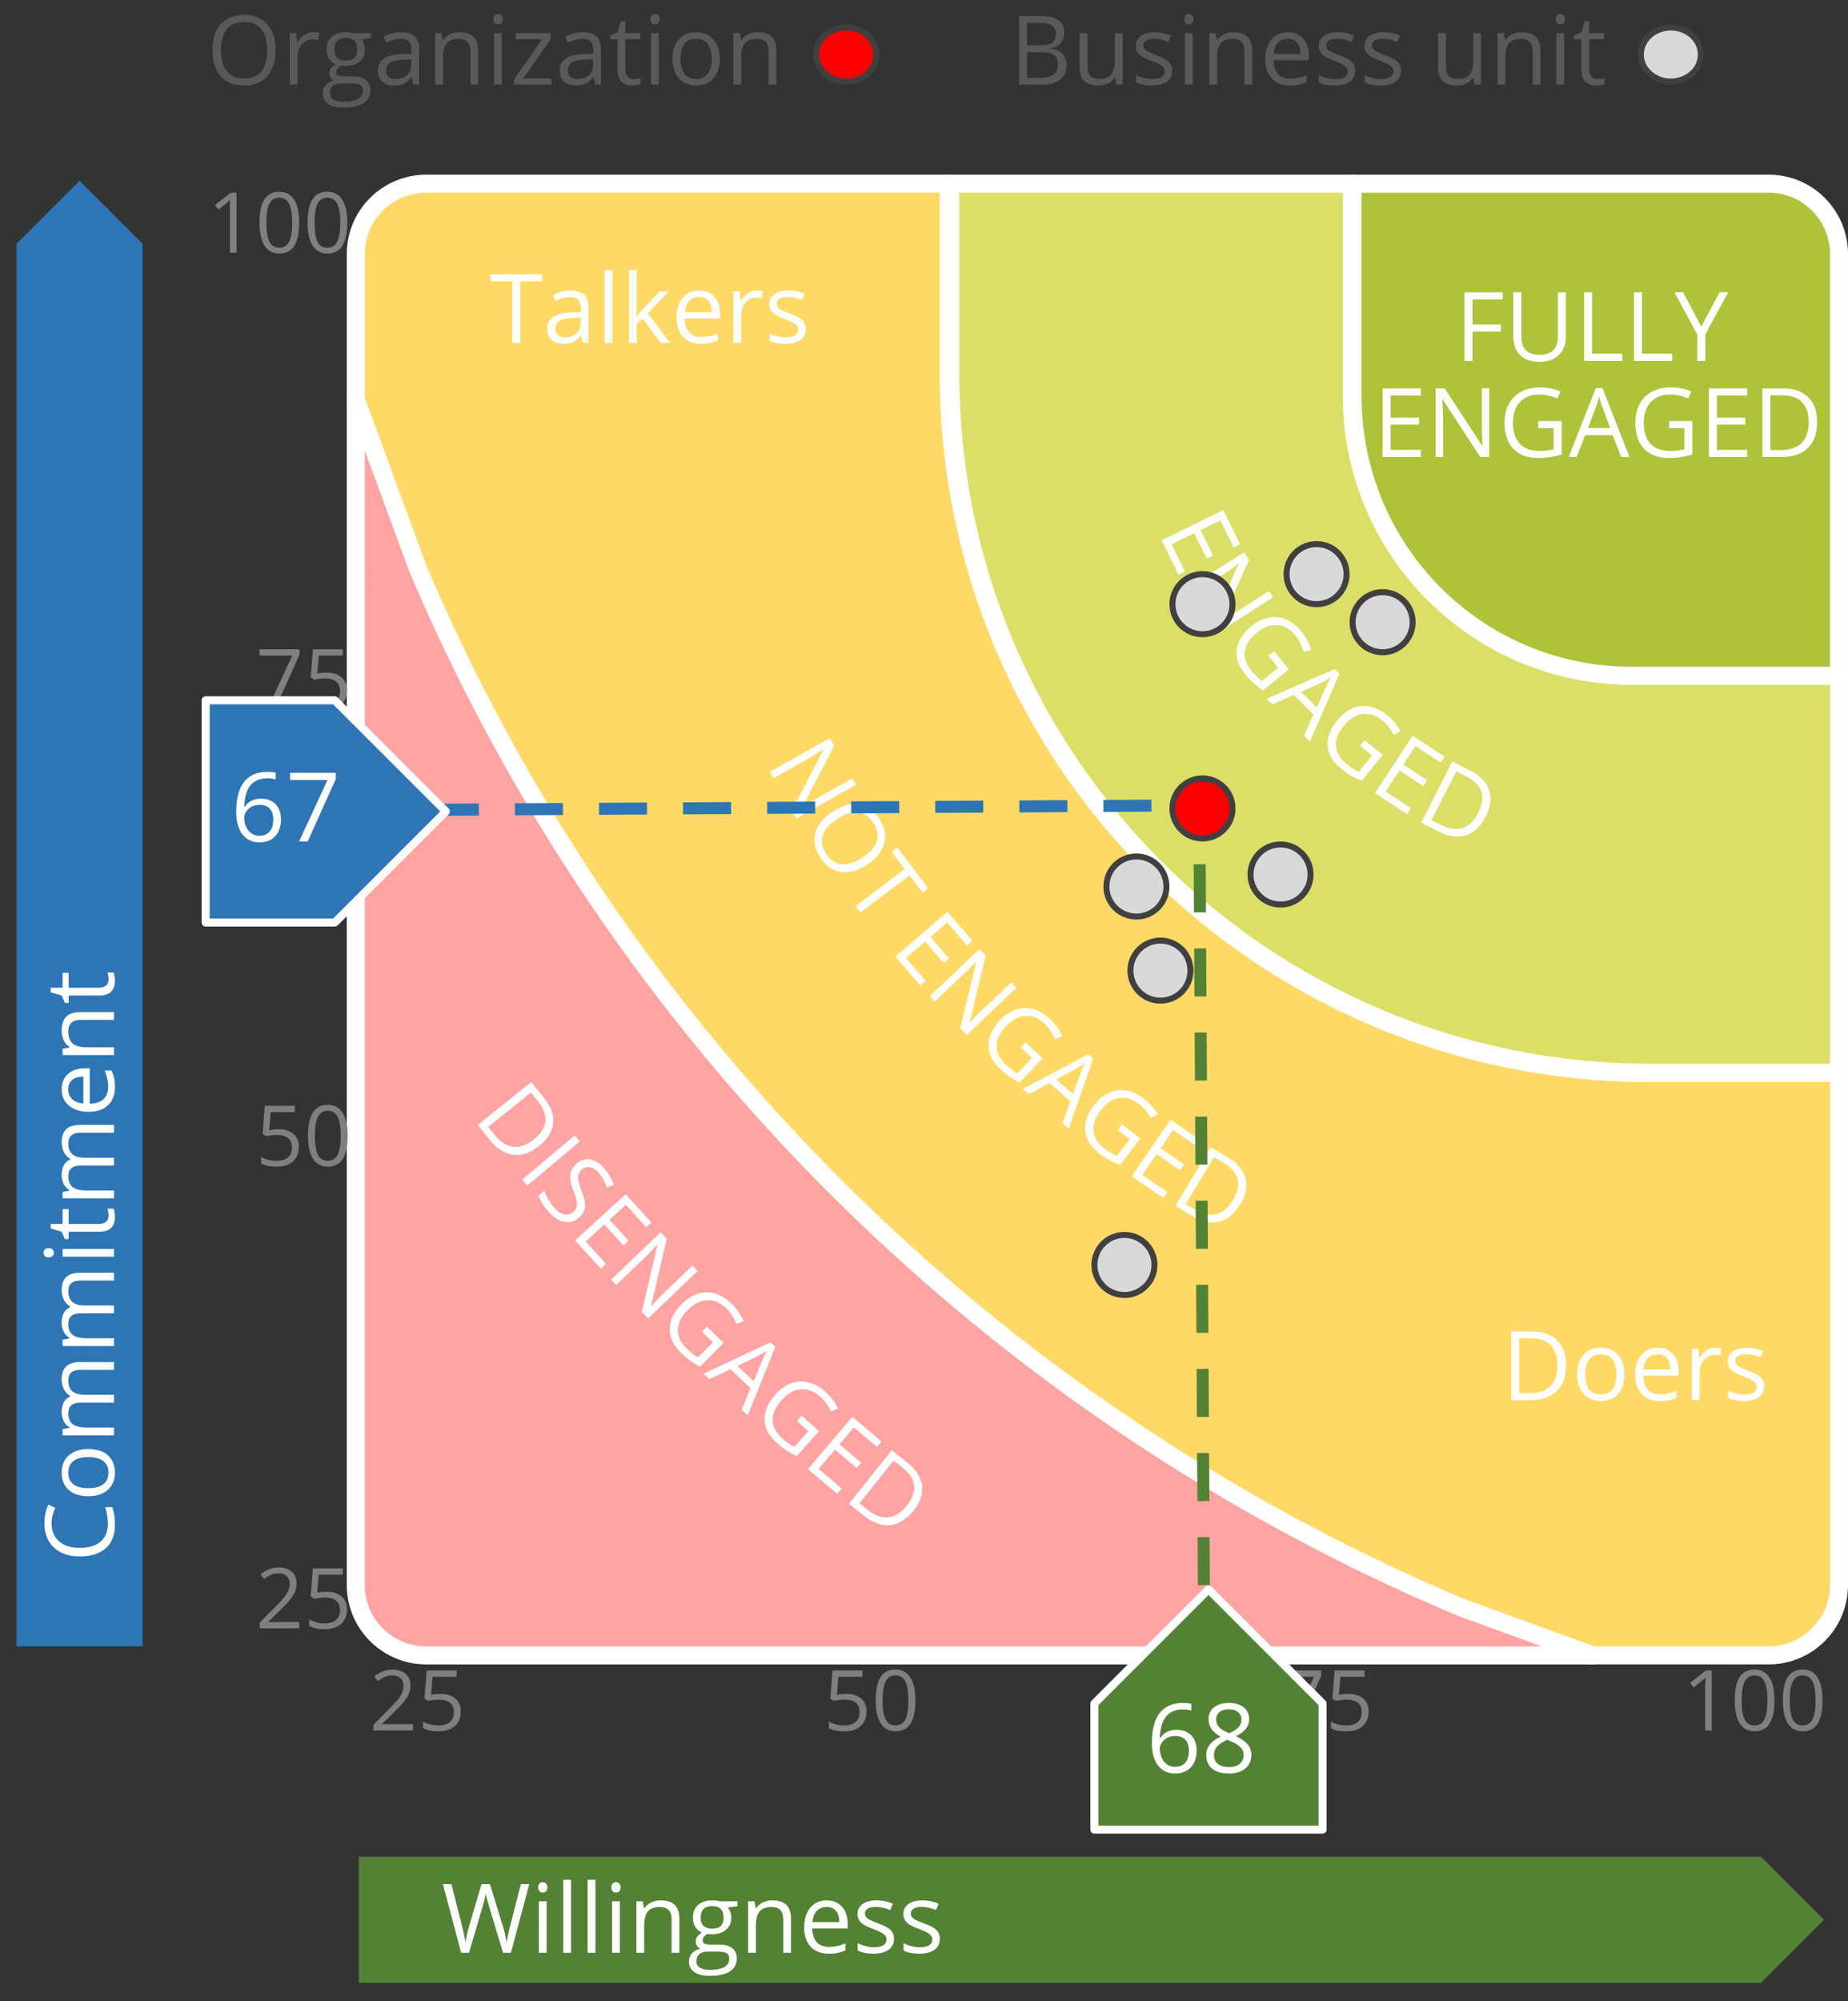 <?xml version="1.0" encoding="UTF-8"?>
<svg width="307.75" height="333.16" overflow="hidden" version="1.1" xmlns="http://www.w3.org/2000/svg" xmlns:cc="http://creativecommons.org/ns#" xmlns:dc="http://purl.org/dc/elements/1.1/" xmlns:rdf="http://www.w3.org/1999/02/22-rdf-syntax-ns#">
 <rect width="100%" height="100%" fill="#333333" stroke="none"/>
 <g fill-rule="evenodd" stroke="#fff" stroke-linejoin="round" stroke-miterlimit="10" stroke-width="3">
  <path d="m70.987 30.577h86.998v31.548c0 64.341 52.257 116.5 116.72 116.5h31.545v85.239c0 6.469-5.254 11.713-11.736 11.713h-29.75l-21.931-8.012c-77.906-32.889-140.32-95.182-173.27-172.94l-10.314-28.125v-24.208c0-6.469 5.254-11.713 11.736-11.713z" fill="#ffd966"/>
  <path d="m59.251 66.577 10.338 28.115c33.029 77.729 95.589 140 173.68 172.88l21.983 8.009h-194.24c-6.496 0-11.763-5.242-11.763-11.709z" fill="#ffa3a3"/>
  <path d="m225.25 30.577h69.304c6.459 0 11.696 5.247 11.696 11.721v70.279h-34.464c-25.701 0-46.536-20.878-46.536-46.633z" fill="#aec23a"/>
  <path d="m158.25 30.577h66.875v35.334c0 25.73 20.867 46.588 46.608 46.588h34.517v66.078h-31.489c-64.347 0-116.51-52.142-116.51-116.46z" fill="#dcdf67"/>
 </g>
 <g transform="translate(-1.249 -6.923)" fill="#7f7f7f" aria-label="255075100255075100ENGAGEDFULLY">
  <path d="m70.03 295h-6.569v-0.978l2.632-2.646q1.203-1.217 1.586-1.736 0.383-0.52 0.574-1.012 0.191-0.492 0.191-1.06 0-0.8-0.485-1.265-0.485-0.472-1.347-0.472-0.622 0-1.183 0.205-0.554 0.205-1.237 0.745l-0.602-0.772q1.381-1.148 3.008-1.148 1.408 0 2.208 0.725 0.8 0.718 0.8 1.935 0 0.95-0.533 1.88-0.533 0.93-1.996 2.352l-2.188 2.14v0.055h5.141z" fill="#7f7f7f"/>
  <path d="m74.596 288.9q1.579 0 2.481 0.786 0.909 0.779 0.909 2.14 0 1.552-0.991 2.434-0.984 0.882-2.721 0.882-1.688 0-2.577-0.54v-1.094q0.479 0.308 1.19 0.485 0.711 0.171 1.401 0.171 1.203 0 1.866-0.567 0.67-0.567 0.67-1.641 0-2.092-2.563-2.092-0.649 0-1.736 0.198l-0.588-0.376 0.376-4.676h4.97v1.046h-3.999l-0.253 3.001q0.786-0.157 1.565-0.157z" fill="#7f7f7f"/>
  <path d="m142.18 288.9q1.579 0 2.481 0.786 0.909 0.779 0.909 2.14 0 1.552-0.991 2.434-0.984 0.882-2.721 0.882-1.688 0-2.577-0.54v-1.094q0.479 0.308 1.189 0.485 0.711 0.171 1.401 0.171 1.203 0 1.866-0.567 0.67-0.567 0.67-1.641 0-2.092-2.563-2.092-0.649 0-1.736 0.198l-0.588-0.376 0.376-4.676h4.97v1.046h-3.999l-0.253 3.001q0.786-0.157 1.565-0.157z"/>
  <path d="m153.69 289.99q0 2.591-0.82 3.869-0.813 1.278-2.495 1.278-1.613 0-2.454-1.306-0.841-1.312-0.841-3.842 0-2.611 0.813-3.876t2.481-1.265q1.627 0 2.468 1.319 0.848 1.319 0.848 3.821zm-5.462 0q0 2.181 0.513 3.179 0.513 0.991 1.634 0.991 1.135 0 1.641-1.005 0.513-1.012 0.513-3.165t-0.513-3.151q-0.506-1.005-1.641-1.005-1.121 0-1.634 0.991-0.513 0.984-0.513 3.165z"/>
  <path d="m215.92 295 4.143-8.948h-5.448v-1.046h6.651v0.909l-4.088 9.085z"/>
  <path d="m225.79 288.9q1.579 0 2.481 0.786 0.909 0.779 0.909 2.14 0 1.552-0.991 2.434-0.984 0.882-2.721 0.882-1.688 0-2.577-0.54v-1.094q0.479 0.308 1.189 0.485 0.711 0.171 1.401 0.171 1.203 0 1.866-0.567 0.67-0.567 0.67-1.641 0-2.092-2.563-2.092-0.649 0-1.736 0.198l-0.588-0.376 0.376-4.676h4.97v1.046h-3.999l-0.253 3.001q0.786-0.157 1.565-0.157z"/>
  <path d="m286.32 295h-1.107v-7.123q0-0.889 0.055-1.682-0.144 0.144-0.321 0.301-0.178 0.157-1.627 1.333l-0.602-0.779 2.646-2.044h0.957z"/>
  <path d="m296.75 289.99q0 2.591-0.82 3.869-0.813 1.278-2.495 1.278-1.613 0-2.454-1.306-0.841-1.312-0.841-3.842 0-2.611 0.813-3.876t2.481-1.265q1.627 0 2.468 1.319 0.848 1.319 0.848 3.821zm-5.462 0q0 2.181 0.513 3.179 0.513 0.991 1.634 0.991 1.135 0 1.641-1.005 0.513-1.012 0.513-3.165t-0.513-3.151q-0.506-1.005-1.641-1.005-1.121 0-1.634 0.991-0.513 0.984-0.513 3.165z"/>
  <path d="m304.76 289.99q0 2.591-0.82 3.869-0.813 1.278-2.495 1.278-1.613 0-2.454-1.306-0.841-1.312-0.841-3.842 0-2.611 0.813-3.876 0.813-1.265 2.481-1.265 1.627 0 2.468 1.319 0.848 1.319 0.848 3.821zm-5.462 0q0 2.181 0.513 3.179 0.513 0.991 1.634 0.991 1.135 0 1.641-1.005 0.513-1.012 0.513-3.165t-0.513-3.151q-0.506-1.005-1.641-1.005-1.121 0-1.634 0.991-0.513 0.984-0.513 3.165z"/>
  <path d="m51.076 278h-6.569v-0.978l2.632-2.646q1.203-1.217 1.586-1.736 0.383-0.52 0.574-1.012 0.191-0.492 0.191-1.06 0-0.8-0.485-1.265-0.485-0.472-1.347-0.472-0.622 0-1.183 0.205-0.554 0.205-1.237 0.745l-0.602-0.772q1.381-1.148 3.008-1.148 1.408 0 2.208 0.725 0.8 0.718 0.8 1.935 0 0.95-0.533 1.88-0.533 0.93-1.996 2.352l-2.188 2.14v0.055h5.141z"/>
  <path d="m55.642 271.9q1.579 0 2.481 0.786 0.909 0.779 0.909 2.14 0 1.552-0.991 2.434-0.984 0.882-2.721 0.882-1.688 0-2.577-0.54v-1.094q0.479 0.308 1.19 0.485 0.711 0.171 1.401 0.171 1.203 0 1.866-0.567 0.67-0.567 0.67-1.641 0-2.092-2.563-2.092-0.649 0-1.736 0.198l-0.588-0.376 0.376-4.676h4.97v1.046h-3.999l-0.253 3.001q0.786-0.157 1.565-0.157z"/>
  <path d="m47.637 194.9q1.579 0 2.481 0.786 0.909 0.779 0.909 2.14 0 1.552-0.991 2.434-0.984 0.882-2.721 0.882-1.688 0-2.577-0.54v-1.094q0.479 0.308 1.19 0.485 0.711 0.171 1.401 0.171 1.203 0 1.866-0.567 0.67-0.567 0.67-1.641 0-2.092-2.563-2.092-0.649 0-1.736 0.198l-0.588-0.376 0.376-4.676h4.97v1.046h-3.999l-0.253 3.001q0.786-0.157 1.565-0.157z"/>
  <path d="m59.148 195.99q0 2.591-0.82 3.869-0.813 1.278-2.495 1.278-1.613 0-2.454-1.306-0.841-1.312-0.841-3.842 0-2.611 0.813-3.876 0.813-1.265 2.481-1.265 1.627 0 2.468 1.319 0.848 1.319 0.848 3.821zm-5.462 0q0 2.181 0.513 3.179 0.513 0.991 1.634 0.991 1.135 0 1.641-1.005 0.513-1.012 0.513-3.165t-0.513-3.151q-0.506-1.005-1.641-1.005-1.121 0-1.634 0.991-0.513 0.984-0.513 3.165z"/>
  <path d="m45.777 125 4.143-8.948h-5.448v-1.046h6.651v0.909l-4.088 9.085z"/>
  <path d="m55.648 118.9q1.579 0 2.481 0.786 0.909 0.779 0.909 2.14 0 1.552-0.991 2.434-0.984 0.882-2.721 0.882-1.688 0-2.577-0.54v-1.094q0.479 0.308 1.19 0.485 0.711 0.171 1.401 0.171 1.203 0 1.866-0.567 0.67-0.567 0.67-1.641 0-2.092-2.563-2.092-0.649 0-1.736 0.198l-0.588-0.376 0.376-4.676h4.97v1.046h-3.999l-0.253 3.001q0.786-0.157 1.565-0.157z"/>
  <path d="m40.639 49h-1.107v-7.123q0-0.889 0.055-1.682-0.144 0.144-0.321 0.301-0.178 0.157-1.627 1.333l-0.602-0.779 2.646-2.044h0.957z"/>
  <path d="m51.07 43.989q0 2.591-0.82 3.869-0.813 1.278-2.495 1.278-1.613 0-2.454-1.306-0.841-1.312-0.841-3.842 0-2.611 0.813-3.876 0.813-1.265 2.481-1.265 1.627 0 2.468 1.319 0.848 1.319 0.848 3.821zm-5.462 0q0 2.181 0.513 3.179 0.513 0.991 1.634 0.991 1.135 0 1.641-1.005 0.513-1.012 0.513-3.165 0-2.153-0.513-3.151-0.506-1.005-1.641-1.005-1.121 0-1.634 0.991-0.513 0.984-0.513 3.165z"/>
  <path d="m59.082 43.989q0 2.591-0.82 3.869-0.813 1.278-2.495 1.278-1.613 0-2.454-1.306-0.841-1.312-0.841-3.842 0-2.611 0.813-3.876 0.813-1.265 2.481-1.265 1.627 0 2.468 1.319 0.848 1.319 0.848 3.821zm-5.462 0q0 2.181 0.513 3.179 0.513 0.991 1.634 0.991 1.135 0 1.641-1.005 0.513-1.012 0.513-3.165 0-2.153-0.513-3.151-0.506-1.005-1.641-1.005-1.121 0-1.634 0.991-0.513 0.984-0.513 3.165z"/>
  <g fill="#fff">
   <path d="m237.87 83h-6.367v-11.422h6.367v1.18h-5.039v3.68h4.734v1.172h-4.734v4.203h5.039z"/>
   <path d="m249.26 83h-1.516l-6.242-9.586h-0.062q0.125 1.688 0.125 3.094v6.492h-1.227v-11.422h1.5l6.227 9.547h0.062q-0.016-0.211-0.07-1.352-0.055-1.148-0.039-1.641v-6.555h1.242z"/>
   <path d="m257.42 77.016h3.883v5.555q-0.906 0.289-1.844 0.438-0.938 0.148-2.172 0.148-2.594 0-4.039-1.539-1.445-1.547-1.445-4.328 0-1.781 0.711-3.117 0.719-1.344 2.062-2.047 1.344-0.711 3.148-0.711 1.828 0 3.406 0.672l-0.516 1.172q-1.547-0.656-2.977-0.656-2.086 0-3.258 1.242-1.172 1.242-1.172 3.445 0 2.312 1.125 3.508 1.133 1.195 3.32 1.195 1.188 0 2.32-0.273v-3.516h-2.555z"/>
   <path d="m271.23 83-1.422-3.633h-4.578l-1.406 3.633h-1.344l4.516-11.469h1.117l4.492 11.469zm-1.836-4.828-1.328-3.539q-0.258-0.672-0.531-1.648-0.172 0.75-0.492 1.648l-1.344 3.539z"/>
   <path d="m279.2 77.016h3.883v5.555q-0.906 0.289-1.844 0.438-0.938 0.148-2.172 0.148-2.594 0-4.039-1.539-1.445-1.547-1.445-4.328 0-1.781 0.711-3.117 0.719-1.344 2.062-2.047 1.344-0.711 3.148-0.711 1.828 0 3.406 0.672l-0.516 1.172q-1.547-0.656-2.977-0.656-2.086 0-3.258 1.242-1.172 1.242-1.172 3.445 0 2.312 1.125 3.508 1.133 1.195 3.32 1.195 1.188 0 2.32-0.273v-3.516h-2.555z"/>
   <path d="m292.2 83h-6.367v-11.422h6.367v1.18h-5.039v3.68h4.734v1.172h-4.734v4.203h5.039z"/>
   <path d="m303.86 77.18q0 2.828-1.539 4.328-1.531 1.492-4.414 1.492h-3.164v-11.422h3.5q2.664 0 4.141 1.477 1.477 1.477 1.477 4.125zm-1.406 0.047q0-2.234-1.125-3.367-1.117-1.133-3.328-1.133h-1.93v9.125h1.617q2.375 0 3.57-1.164 1.195-1.172 1.195-3.461z"/>
   <path d="m246.46 67h-1.328v-11.422h6.367v1.18h-5.039v4.18h4.734v1.18h-4.734z"/>
   <path d="m262.01 55.578v7.391q0 1.953-1.18 3.07-1.18 1.117-3.242 1.117t-3.195-1.125q-1.125-1.125-1.125-3.094v-7.359h1.328v7.453q0 1.43 0.781 2.195t2.297 0.766q1.445 0 2.227-0.766 0.781-0.773 0.781-2.211v-7.438z"/>
   <path d="m265.04 67v-11.422h1.328v10.219h5.039v1.203z"/>
   <path d="m273.36 67v-11.422h1.328v10.219h5.039v1.203z"/>
   <path d="m284.57 61.289 3.047-5.711h1.438l-3.812 6.992v4.43h-1.344v-4.367l-3.805-7.055h1.453z"/>
  </g>
 </g>
 <path d="m203.71 84.906 2.804 5.716-1.059 0.52-2.219-4.524-3.304 1.62 2.085 4.251-1.052 0.516-2.085-4.25-3.773 1.851 2.219 4.524-1.066 0.523-2.804-5.717z" fill="#fff" fill-rule="evenodd"/>
 <g transform="translate(-1.249 -6.923)" fill-opacity="0" aria-label="E">
  <path d="m195.55 101.23v-7.693h5.562v0.908h-4.544v2.356h4.256v0.903h-4.256v2.619h4.723v0.908z" fill-opacity="0"/>
 </g>
 <path d="m207.2 91.923 0.807 1.265-4.701 10.383 0.034 0.053c0.113-0.084 0.481-0.347 1.105-0.788 0.623-0.441 1.076-0.746 1.359-0.913l5.526-3.525 0.668 1.047-9.63 6.142-0.815-1.277 4.725-10.418-0.033-0.053c-0.904 0.676-1.751 1.265-2.542 1.769l-5.473 3.491-0.66-1.034z" fill="#fff" fill-rule="evenodd"/>
 <g transform="translate(-1.249 -6.923)" fill-opacity="0" aria-label="N">
  <path d="m199.86 110.8v-9.781h1.328l5.137 7.679v-7.679h1.241v9.781h-1.328l-5.137-7.686v7.686z" fill-opacity="0"/>
 </g>
 <path d="m216.7 105.11c0.77 0.944 1.315 1.965 1.633 3.063l-1.234 0.342c-0.313-1.075-0.771-1.982-1.374-2.721-0.879-1.077-1.887-1.656-3.022-1.738-1.136-0.081-2.272 0.343-3.41 1.271-1.194 0.975-1.862 2.006-2.003 3.093-0.142 1.087 0.249 2.196 1.171 3.325 0.501 0.613 1.06 1.155 1.679 1.625l2.723-2.224-1.615-1.979 0.92-0.751 2.455 3.008-4.303 3.513c-0.531-0.346-1.033-0.73-1.504-1.152-0.472-0.421-0.969-0.951-1.489-1.588-1.094-1.34-1.547-2.708-1.359-4.105 0.187-1.397 0.999-2.681 2.436-3.854 0.919-0.751 1.876-1.224 2.869-1.42 0.994-0.196 1.956-0.096 2.888 0.3 0.931 0.396 1.778 1.06 2.539 1.992z" fill="#fff" fill-rule="evenodd"/>
 <g transform="translate(-1.249 -6.923)" fill-opacity="0" aria-label="G">
  <path d="m212.21 116.9v-1.026l3.704-6e-3v3.245q-0.853 0.68-1.76 1.026-0.907 0.34-1.861 0.34-1.288 0-2.344-0.549-1.05-0.555-1.587-1.599-0.537-1.044-0.537-2.332 0-1.276 0.531-2.38 0.537-1.109 1.539-1.646 1.002-0.537 2.308-0.537 0.948 0 1.712 0.31 0.769 0.304 1.205 0.853t0.662 1.432l-1.044 0.286q-0.197-0.668-0.489-1.05-0.292-0.382-0.835-0.608-0.543-0.233-1.205-0.233-0.793 0-1.372 0.245-0.579 0.239-0.936 0.632-0.352 0.394-0.549 0.865-0.334 0.811-0.334 1.76 0 1.169 0.4 1.956 0.406 0.787 1.175 1.169 0.769 0.382 1.634 0.382 0.752 0 1.467-0.286 0.716-0.292 1.086-0.62v-1.628z" fill-opacity="0"/>
 </g>
 <path d="m221.62 112.79c-0.435 0.273-0.939 0.547-1.513 0.82l-3.45 1.557 2.616 2.61 1.559-3.444c0.194-0.439 0.457-0.953 0.788-1.543zm0.644-1.409 0.791 0.788-4.917 11.294-0.974-0.971 1.559-3.577-3.242-3.232-3.561 1.579-0.952-0.948z" fill="#fff" fill-rule="evenodd"/>
 <g transform="translate(-1.249 -6.923)" fill-opacity="0" aria-label="A">
  <path d="m212.2 128.88 3.321-8.649h1.233l3.54 8.649h-1.304l-1.009-2.619h-3.616l-0.95 2.619zm2.495-3.551h2.932l-0.903-2.395q-0.413-1.091-0.614-1.793-0.165 0.832-0.466 1.652z" fill-opacity="0"/>
 </g>
 <path d="m231.01 119.07c0.947 0.768 1.687 1.657 2.222 2.668l-1.139 0.585c-0.525-0.989-1.158-1.784-1.898-2.385-1.08-0.876-2.184-1.238-3.312-1.087-1.129 0.15-2.156 0.796-3.081 1.937-0.971 1.197-1.416 2.342-1.333 3.435 0.082 1.093 0.69 2.099 1.822 3.018 0.615 0.499 1.273 0.915 1.974 1.249l2.215-2.73-1.984-1.609 0.749-0.923 3.015 2.447-3.5 4.313c-0.59-0.231-1.159-0.505-1.707-0.821-0.548-0.317-1.141-0.735-1.78-1.254-1.343-1.089-2.065-2.337-2.165-3.742-0.1-1.406 0.434-2.829 1.602-4.269 0.748-0.922 1.589-1.58 2.521-1.974 0.933-0.393 1.896-0.491 2.889-0.292 0.992 0.198 1.956 0.676 2.89 1.434z" fill="#fff" fill-rule="evenodd"/>
 <g transform="translate(-1.249 -6.923)" fill-opacity="0" aria-label="G">
  <path d="m227.48 131.86v-1.046l3.776-6e-3v3.308q-0.869 0.693-1.794 1.046-0.924 0.347-1.897 0.347-1.313 0-2.389-0.559-1.07-0.565-1.617-1.629-0.547-1.064-0.547-2.377 0-1.301 0.541-2.426 0.547-1.131 1.569-1.678 1.022-0.547 2.353-0.547 0.967 0 1.745 0.316 0.784 0.31 1.228 0.869 0.444 0.559 0.675 1.459l-1.064 0.292q-0.201-0.681-0.499-1.07-0.298-0.389-0.851-0.62-0.553-0.237-1.228-0.237-0.809 0-1.398 0.249-0.59 0.243-0.955 0.644-0.359 0.401-0.559 0.882-0.34 0.827-0.34 1.794 0 1.192 0.407 1.994 0.413 0.803 1.198 1.192t1.666 0.389q0.766 0 1.496-0.292 0.73-0.298 1.107-0.632v-1.66z" fill-opacity="0"/>
 </g>
 <path d="m235.25 122.48 5.324 3.493-0.647 0.986-4.214-2.764-2.018 3.077 3.959 2.597-0.643 0.98-3.959-2.597-2.305 3.514 4.213 2.764-0.651 0.993-5.324-3.492z" fill="#fff" fill-rule="evenodd"/>
 <g transform="translate(-1.249 -6.923)" fill-opacity="0" aria-label="E">
  <path d="m231.26 140.82v-9.336h6.751v1.102h-5.515v2.86h5.165v1.095h-5.165v3.178h5.732v1.102z" fill-opacity="0"/>
 </g>
 <path d="m242.52 128.41-4.146 8.128 1.44 0.735c1.411 0.72 2.648 0.914 3.711 0.582 1.064-0.331 1.943-1.177 2.636-2.536 0.677-1.327 0.854-2.497 0.531-3.509-0.322-1.013-1.14-1.854-2.453-2.523zm-0.661-1.627 3.118 1.591c1.582 0.807 2.587 1.872 3.017 3.196 0.43 1.325 0.243 2.773-0.559 4.346-0.857 1.68-1.968 2.731-3.332 3.154-1.365 0.424-2.904 0.199-4.616-0.674l-2.818-1.438z" fill="#fff" fill-rule="evenodd"/>
 <g transform="translate(-1.249 -6.923)" fill-opacity="0" aria-label="D">
  <path d="m238.88 144.64v-8.944h3.081q1.043 0 1.592 0.128 0.769 0.177 1.312 0.641 0.708 0.598 1.055 1.531 0.354 0.927 0.354 2.123 0 1.019-0.238 1.806-0.238 0.787-0.61 1.306-0.372 0.512-0.818 0.811-0.439 0.293-1.068 0.445-0.622 0.153-1.434 0.153zm1.184-1.055h1.91q0.885 0 1.385-0.165 0.506-0.165 0.805-0.464 0.421-0.421 0.653-1.129 0.238-0.714 0.238-1.726 0-1.403-0.464-2.154-0.458-0.756-1.117-1.013-0.476-0.183-1.531-0.183h-1.879z" fill-opacity="0"/>
 </g>
 <path d="m138.17 122.88 0.735 1.307-5.266 10.108 0.03 0.055c0.118-0.078 0.5-0.32 1.147-0.726s1.116-0.685 1.407-0.837l5.713-3.214 0.609 1.082-9.954 5.601-0.743-1.32 5.293-10.141-0.031-0.055c-0.94 0.624-1.818 1.166-2.635 1.626l-5.658 3.184-0.601-1.069z" fill="#fff" fill-rule="evenodd"/>
 <g transform="translate(-1.249 -6.923)" fill-opacity="0" aria-label="N">
  <path d="m130.48 141.51v-9.575h1.3l5.029 7.518v-7.518h1.215v9.575h-1.3l-5.029-7.524v7.524z" fill-opacity="0"/>
 </g>
 <path d="m145.44 136.96c-0.702-1.053-1.568-1.632-2.599-1.737-1.03-0.105-2.181 0.266-3.451 1.112-1.287 0.858-2.08 1.782-2.38 2.774s-0.102 2.01 0.594 3.054c0.702 1.053 1.563 1.628 2.585 1.723 1.021 0.096 2.177-0.287 3.469-1.147 1.278-0.852 2.07-1.766 2.374-2.742s0.107-1.988-0.592-3.037zm0.988-0.658c0.91 1.365 1.187 2.72 0.832 4.065-0.356 1.344-1.297 2.525-2.822 3.542-1.522 1.014-2.974 1.426-4.358 1.237-1.384-0.188-2.532-0.968-3.445-2.337-0.933-1.4-1.225-2.766-0.875-4.097 0.349-1.331 1.303-2.516 2.864-3.556 1.547-1.031 3.001-1.449 4.361-1.254 1.36 0.196 2.507 0.995 3.443 2.4z" fill="#fff" fill-rule="evenodd"/>
 <g transform="translate(-1.249 -6.923)" fill-opacity="0" aria-label="O">
  <path d="m137.41 146.74q0-2.02 1.085-3.16 1.085-1.146 2.801-1.146 1.124 0 2.026 0.537t1.373 1.5q0.476 0.958 0.476 2.175 0 1.234-0.498 2.208-0.498 0.974-1.411 1.478-0.913 0.498-1.97 0.498-1.146 0-2.048-0.553-0.902-0.553-1.367-1.511-0.465-0.958-0.465-2.026zm1.107 0.017q0 1.467 0.786 2.313 0.791 0.841 1.981 0.841 1.212 0 1.992-0.852 0.786-0.852 0.786-2.419 0-0.991-0.338-1.727-0.332-0.742-0.98-1.146-0.642-0.41-1.445-0.41-1.14 0-1.965 0.786-0.819 0.78-0.819 2.612z" fill-opacity="0"/>
 </g>
 <path d="m149.44 141.07 5.15 6.841-0.942 0.709-2.176-2.889-8.182 6.16-0.799-1.061 8.182-6.16-2.175-2.89z" fill="#fff" fill-rule="evenodd"/>
 <g transform="translate(-1.249 -6.923)" fill-opacity="0" aria-label="T">
  <path d="m146.54 157.46v-6.832h-2.552v-0.914h6.139v0.914h-2.562v6.832z" fill-opacity="0"/>
 </g>
 <path d="m157.78 151.79 4.148 4.831-0.895 0.769-3.283-3.824-2.792 2.397 3.084 3.593-0.889 0.763-3.084-3.592-3.189 2.738 3.283 3.823-0.901 0.773-4.148-4.831z" fill="#fff" fill-rule="evenodd"/>
 <g transform="translate(-1.249 -6.923)" fill-opacity="0" aria-label="E">
  <path d="m151.33 169.45v-8.784h6.351v1.037h-5.189v2.69h4.859v1.031h-4.859v2.99h5.393v1.037z" fill-opacity="0"/>
 </g>
 <path d="m163.12 157.98 1.031 1.09-2.656 11.084 0.043 0.045c0.095-0.104 0.407-0.431 0.936-0.982 0.53-0.551 0.917-0.935 1.162-1.153l4.762-4.505 0.854 0.902-8.298 7.85-1.041-1.101 2.674-11.122-0.043-0.046c-0.76 0.834-1.481 1.573-2.162 2.217l-4.716 4.462-0.843-0.891z" fill="#fff" fill-rule="evenodd"/>
 <g transform="translate(-1.249 -6.923)" fill-opacity="0" aria-label="N">
  <path d="m157.17 177.44v-10.258h1.393l5.388 8.054v-8.054h1.302v10.258h-1.393l-5.388-8.061v8.061z" fill-opacity="0"/>
 </g>
 <path d="m174.88 169.66c0.883 0.839 1.552 1.784 2.006 2.833l-1.181 0.495c-0.446-1.028-1.015-1.87-1.706-2.526-1.008-0.958-2.08-1.406-3.217-1.344s-2.211 0.625-3.223 1.69c-1.062 1.118-1.594 2.224-1.598 3.32-3e-3 1.097 0.524 2.147 1.581 3.151 0.574 0.546 1.197 1.013 1.87 1.401l2.422-2.549-1.852-1.76 0.818-0.86 2.815 2.674-3.827 4.027c-0.57-0.277-1.116-0.594-1.637-0.953-0.522-0.359-1.081-0.822-1.677-1.389-1.254-1.191-1.875-2.491-1.865-3.9 0.01-1.41 0.654-2.787 1.931-4.131 0.818-0.861 1.707-1.451 2.668-1.77s1.928-0.341 2.902-0.065c0.975 0.275 1.898 0.827 2.77 1.656z" fill="#fff" fill-rule="evenodd"/>
 <g transform="translate(-1.249 -6.923)" fill-opacity="0" aria-label="G">
  <path d="m170.97 182.11v-1.041l3.76-6e-3v3.294q-0.866 0.69-1.786 1.041-0.92 0.345-1.889 0.345-1.308 0-2.379-0.557-1.066-0.563-1.611-1.623-0.545-1.06-0.545-2.367 0-1.296 0.539-2.416 0.545-1.126 1.562-1.671 1.017-0.545 2.343-0.545 0.963 0 1.738 0.315 0.781 0.309 1.223 0.866 0.442 0.557 0.672 1.453l-1.06 0.291q-0.2-0.678-0.496-1.066-0.297-0.387-0.848-0.618-0.551-0.236-1.223-0.236-0.805 0-1.393 0.248-0.587 0.242-0.951 0.642-0.357 0.4-0.557 0.878-0.339 0.823-0.339 1.786 0 1.187 0.406 1.986 0.412 0.799 1.193 1.187 0.781 0.387 1.659 0.387 0.763 0 1.489-0.291 0.727-0.297 1.102-0.63v-1.653z" fill-opacity="0"/>
 </g>
 <path d="m180.66 176.97c-0.413 0.305-0.895 0.615-1.447 0.93l-3.325 1.81 2.804 2.407 1.298-3.55c0.161-0.452 0.384-0.984 0.67-1.597zm0.537-1.454 0.848 0.728-4.061 11.628-1.043-0.895 1.287-3.683-3.474-2.982-3.433 1.841-1.02-0.875z" fill="#fff" fill-rule="evenodd"/>
 <g transform="translate(-1.249 -6.923)" fill-opacity="0" aria-label="A">
  <path d="m171.54 193.25 3.397-8.845h1.261l3.62 8.845h-1.333l-1.032-2.679h-3.698l-0.971 2.679zm2.552-3.632h2.998l-0.923-2.45q-0.422-1.116-0.627-1.834-0.169 0.851-0.477 1.689z" fill-opacity="0"/>
 </g>
 <path d="m190.49 182.9c0.966 0.743 1.729 1.613 2.29 2.609l-1.123 0.615c-0.551-0.976-1.204-1.754-1.959-2.336-1.103-0.847-2.216-1.181-3.34-1.001s-2.134 0.852-3.03 2.016c-0.94 1.222-1.354 2.378-1.244 3.469 0.111 1.09 0.744 2.08 1.9 2.969 0.628 0.483 1.296 0.882 2.006 1.198l2.144-2.786-2.025-1.558 0.724-0.941 3.077 2.367-3.387 4.403c-0.596-0.216-1.172-0.475-1.728-0.778-0.555-0.302-1.159-0.704-1.812-1.206-1.37-1.055-2.124-2.283-2.26-3.686-0.137-1.403 0.36-2.839 1.491-4.309 0.724-0.941 1.547-1.62 2.47-2.037 0.922-0.418 1.882-0.54 2.879-0.368 0.998 0.173 1.973 0.626 2.927 1.36z" fill="#fff" fill-rule="evenodd"/>
 <g transform="translate(-1.249 -6.923)" fill-opacity="0" aria-label="G">
  <path d="m187.08 195.79v-1.046l3.778-6e-3v3.309q-0.87 0.694-1.795 1.046-0.925 0.347-1.898 0.347-1.314 0-2.391-0.56-1.071-0.566-1.618-1.63-0.548-1.065-0.548-2.379 0-1.302 0.541-2.427 0.548-1.132 1.57-1.679t2.354-0.548q0.967 0 1.746 0.316 0.785 0.31 1.229 0.87 0.444 0.56 0.675 1.46l-1.065 0.292q-0.201-0.681-0.499-1.071-0.298-0.389-0.852-0.621-0.554-0.237-1.229-0.237-0.809 0-1.399 0.249-0.59 0.243-0.955 0.645-0.359 0.402-0.56 0.882-0.341 0.827-0.341 1.795 0 1.192 0.408 1.995 0.414 0.803 1.198 1.192 0.785 0.389 1.667 0.389 0.767 0 1.497-0.292 0.73-0.298 1.107-0.633v-1.661z" fill-opacity="0"/>
 </g>
 <path d="m194.93 186.4 5.25 3.603-0.667 0.972-4.155-2.851-2.082 3.035 3.904 2.678-0.663 0.966-3.904-2.678-2.378 3.466 4.155 2.851-0.672 0.979-5.25-3.603z" fill="#fff" fill-rule="evenodd"/>
 <g transform="translate(-1.249 -6.923)" fill-opacity="0" aria-label="E">
  <path d="m190.75 204.71v-9.32h6.739v1.1h-5.506v2.855h5.156v1.093h-5.156v3.172h5.722v1.1z" fill-opacity="0"/>
 </g>
 <path d="m202.17 192.63-4.7 7.822 1.387 0.833c1.357 0.815 2.578 1.095 3.662 0.838 1.084-0.258 2.019-1.04 2.805-2.348 0.767-1.277 1.024-2.432 0.773-3.464-0.252-1.032-1.01-1.928-2.273-2.687zm-0.547-1.668 3 1.802c1.522 0.915 2.452 2.048 2.789 3.398 0.337 1.351 0.05 2.783-0.859 4.297-0.971 1.616-2.152 2.588-3.543 2.916s-2.91-3e-3 -4.557-0.993l-2.712-1.629z" fill="#fff" fill-rule="evenodd"/>
 <g transform="translate(-1.249 -6.923)" fill-opacity="0" aria-label="D">
  <path d="m197.96 208.85v-8.973h3.091q1.047 0 1.597 0.129 0.771 0.177 1.316 0.643 0.71 0.6 1.059 1.536 0.355 0.93 0.355 2.13 0 1.022-0.239 1.812-0.239 0.79-0.612 1.31-0.373 0.514-0.82 0.814-0.441 0.294-1.071 0.447-0.624 0.153-1.438 0.153zm1.187-1.059h1.916q0.888 0 1.389-0.165 0.508-0.165 0.808-0.465 0.422-0.422 0.655-1.132 0.239-0.716 0.239-1.732 0-1.408-0.465-2.161-0.459-0.759-1.12-1.016-0.477-0.184-1.536-0.184h-1.885z" fill-opacity="0"/>
 </g>
 <path d="m88.412 181.88-7.114 5.714 1.013 1.261c0.992 1.234 2.04 1.918 3.146 2.052 1.107 0.134 2.254-0.277 3.444-1.233 1.162-0.933 1.803-1.927 1.923-2.983 0.121-1.055-0.28-2.158-1.203-3.307zm0.064-1.755 2.192 2.729c1.112 1.385 1.593 2.769 1.442 4.153s-0.915 2.628-2.292 3.734c-1.47 1.181-2.914 1.685-4.332 1.511-1.419-0.173-2.73-1.009-3.933-2.507l-1.982-2.467z" fill="#fff" fill-rule="evenodd"/>
 <g transform="translate(-1.249 -6.923)" fill-opacity="0" aria-label="D">
  <path d="m81.758 197.69v-8.705h2.998q1.015 0 1.55 0.125 0.748 0.172 1.277 0.623 0.689 0.582 1.027 1.49 0.344 0.903 0.344 2.066 0 0.992-0.232 1.758-0.232 0.766-0.594 1.271-0.362 0.499-0.796 0.79-0.428 0.285-1.039 0.433-0.606 0.148-1.395 0.148zm1.152-1.027h1.859q0.861 0 1.348-0.16 0.493-0.16 0.784-0.451 0.41-0.41 0.635-1.099 0.232-0.695 0.232-1.68 0-1.366-0.451-2.096-0.445-0.736-1.087-0.986-0.463-0.178-1.49-0.178h-1.829z" fill-opacity="0"/>
 </g>
 <path d="m95.703 189 0.856 1.016-8.738 7.356-0.856-1.016z" fill="#fff" fill-rule="evenodd"/>
 <g transform="translate(-1.249 -6.923)" fill-opacity="0" aria-label="I">
  <path d="m88.995 203.25v-5.993h0.793v5.993z" fill-opacity="0"/>
 </g>
 <path d="m100.62 194.49c0.747 0.855 1.276 1.779 1.589 2.771l-1.144 0.448c-0.321-0.97-0.775-1.791-1.36-2.462-0.462-0.53-0.937-0.845-1.425-0.945-0.488-0.099-0.934 0.027-1.338 0.38-0.299 0.26-0.495 0.528-0.59 0.804-0.094 0.276-0.107 0.614-0.038 1.013 0.068 0.4 0.241 0.953 0.518 1.658 0.465 1.184 0.662 2.106 0.589 2.767-0.073 0.662-0.404 1.249-0.992 1.763-0.758 0.66-1.588 0.901-2.491 0.721-0.904-0.18-1.766-0.741-2.588-1.683-0.89-1.02-1.443-1.92-1.659-2.699l0.965-0.842c0.159 0.483 0.377 0.971 0.653 1.462 0.277 0.492 0.593 0.941 0.949 1.35 0.582 0.667 1.147 1.059 1.695 1.176 0.547 0.116 1.047-0.022 1.498-0.416 0.299-0.26 0.491-0.533 0.577-0.819s0.087-0.639 3e-3 -1.06-0.274-1.007-0.57-1.758c-0.412-1.051-0.571-1.919-0.478-2.605s0.455-1.304 1.087-1.855c0.663-0.579 1.409-0.79 2.236-0.634s1.599 0.644 2.314 1.465z" fill="#fff" fill-rule="evenodd"/>
 <g transform="translate(-1.249 -6.923)" fill-opacity="0" aria-label="S">
  <path d="m91.408 206.67 0.937-0.082q0.067 0.563 0.307 0.927 0.246 0.359 0.758 0.584 0.512 0.22 1.153 0.22 0.569 0 1.004-0.169 0.435-0.169 0.645-0.461 0.215-0.297 0.215-0.645 0-0.353-0.205-0.615-0.205-0.266-0.676-0.446-0.302-0.118-1.337-0.364-1.035-0.251-1.45-0.471-0.538-0.282-0.804-0.697-0.261-0.42-0.261-0.937 0-0.569 0.323-1.06 0.323-0.497 0.943-0.753 0.62-0.256 1.378-0.256 0.835 0 1.47 0.271 0.64 0.266 0.983 0.789t0.369 1.183l-0.953 0.072q-0.077-0.712-0.522-1.076-0.441-0.364-1.306-0.364-0.902 0-1.316 0.333-0.41 0.328-0.41 0.794 0 0.405 0.292 0.666 0.287 0.261 1.496 0.538 1.214 0.271 1.665 0.476 0.656 0.302 0.968 0.768 0.312 0.461 0.312 1.065 0 0.599-0.343 1.132-0.343 0.528-0.989 0.825-0.64 0.292-1.444 0.292-1.019 0-1.711-0.297-0.686-0.297-1.081-0.891-0.389-0.599-0.41-1.352z" fill-opacity="0"/>
 </g>
 <path d="m104.2 198.8 4.289 4.705-0.872 0.795-3.394-3.724-2.72 2.479 3.189 3.499-0.866 0.789-3.189-3.499-3.106 2.831 3.394 3.725-0.877 0.799-4.29-4.705z" fill="#fff" fill-rule="evenodd"/>
 <g transform="translate(-1.249 -6.923)" fill-opacity="0" aria-label="E">
  <path d="m97.989 216.57v-8.876h6.418v1.047h-5.243v2.719h4.91v1.041h-4.91v3.021h5.449v1.047z" fill-opacity="0"/>
 </g>
 <path d="m110.01 205.14 1.037 1.084-2.593 11.099 0.044 0.045c0.094-0.105 0.404-0.434 0.93-0.988s0.912-0.94 1.156-1.16l4.735-4.532 0.859 0.898-8.252 7.897-1.048-1.095 2.61-11.138-0.043-0.045c-0.755 0.838-1.471 1.581-2.149 2.23l-4.69 4.488-0.848-0.886z" fill="#fff" fill-rule="evenodd"/>
 <g transform="translate(-1.249 -6.923)" fill-opacity="0" aria-label="N">
  <path d="m104.1 224.62v-10.267h1.394l5.393 8.061v-8.061h1.303v10.267h-1.394l-5.393-8.068v8.068z" fill-opacity="0"/>
 </g>
 <path d="m121.89 217.07c0.865 0.859 1.514 1.817 1.945 2.876l-1.191 0.469c-0.424-1.037-0.975-1.891-1.651-2.562-0.988-0.979-2.05-1.45-3.188-1.413-1.138 0.038-2.224 0.578-3.258 1.621-1.086 1.094-1.642 2.189-1.669 3.285s0.477 2.157 1.512 3.184c0.562 0.558 1.175 1.038 1.84 1.441l2.476-2.496-1.814-1.8 0.837-0.843 2.756 2.735-3.912 3.943c-0.565-0.288-1.104-0.618-1.617-0.988-0.513-0.369-1.062-0.844-1.646-1.424-1.228-1.218-1.822-2.531-1.781-3.94 0.04-1.409 0.713-2.771 2.019-4.088 0.837-0.843 1.739-1.413 2.706-1.712 0.967-0.298 1.935-0.299 2.903-3e-3s1.879 0.868 2.733 1.715z" fill="#fff" fill-rule="evenodd"/>
 <g transform="translate(-1.249 -6.923)" fill-opacity="0" aria-label="G">
  <path d="m117.87 229.41v-1.04l3.753-6e-3v3.288q-0.864 0.689-1.783 1.04-0.919 0.344-1.885 0.344-1.305 0-2.375-0.556-1.064-0.562-1.608-1.62t-0.544-2.363q0-1.293 0.538-2.411 0.544-1.124 1.559-1.668 1.015-0.544 2.339-0.544 0.961 0 1.734 0.314 0.78 0.308 1.221 0.864 0.441 0.556 0.671 1.45l-1.058 0.29q-0.199-0.677-0.496-1.064-0.296-0.387-0.846-0.616-0.55-0.236-1.221-0.236-0.804 0-1.39 0.248-0.586 0.242-0.949 0.641-0.357 0.399-0.556 0.876-0.338 0.822-0.338 1.783 0 1.185 0.405 1.982 0.411 0.798 1.191 1.185 0.78 0.387 1.656 0.387 0.761 0 1.487-0.29 0.725-0.296 1.1-0.629v-1.65z" fill-opacity="0"/>
 </g>
 <path d="m127.71 224.87c-0.427 0.285-0.923 0.572-1.49 0.861l-3.407 1.65 2.687 2.537 1.464-3.485c0.183-0.443 0.431-0.965 0.746-1.563zm0.605-1.427 0.813 0.767-4.608 11.423-1-0.944 1.461-3.617-3.329-3.144-3.517 1.676-0.977-0.922z" fill="#fff" fill-rule="evenodd"/>
 <g transform="translate(-1.249 -6.923)" fill-opacity="0" aria-label="A">
  <path d="m118.38 241.03 3.351-8.726h1.244l3.571 8.726h-1.315l-1.018-2.643h-3.649l-0.958 2.643zm2.518-3.583h2.958l-0.911-2.417q-0.417-1.101-0.619-1.809-0.167 0.839-0.47 1.667z" fill-opacity="0"/>
 </g>
 <path d="m137.47 231.7c0.908 0.814 1.604 1.738 2.088 2.774l-1.166 0.528c-0.476-1.014-1.069-1.839-1.779-2.475-1.035-0.928-2.12-1.344-3.255-1.249-1.134 0.095-2.191 0.69-3.172 1.783-1.029 1.148-1.529 2.27-1.5 3.366 0.028 1.096 0.586 2.13 1.672 3.104 0.589 0.528 1.226 0.976 1.91 1.345l2.346-2.618-1.902-1.706 0.793-0.884 2.891 2.592-3.707 4.136c-0.579-0.26-1.134-0.561-1.665-0.905-0.532-0.343-1.104-0.789-1.717-1.339-1.287-1.154-1.947-2.435-1.978-3.844-0.031-1.41 0.573-2.804 1.81-4.185 0.793-0.885 1.664-1.5 2.615-1.847s1.918-0.398 2.9-0.151c0.981 0.247 1.92 0.772 2.816 1.575z" fill="#fff" fill-rule="evenodd"/>
 <g transform="translate(-1.249 -6.923)" fill-opacity="0" aria-label="G">
  <path d="m133.7 244.28v-1.044l3.767-6e-3v3.3q-0.868 0.692-1.79 1.044-0.922 0.346-1.893 0.346-1.31 0-2.384-0.558-1.068-0.564-1.614-1.626t-0.546-2.372q0-1.298 0.54-2.421 0.546-1.128 1.565-1.674 1.019-0.546 2.348-0.546 0.965 0 1.741 0.315 0.783 0.309 1.226 0.868 0.443 0.558 0.673 1.456l-1.062 0.291q-0.2-0.679-0.497-1.068-0.297-0.388-0.849-0.619-0.552-0.237-1.226-0.237-0.807 0-1.395 0.249-0.588 0.243-0.952 0.643-0.358 0.4-0.558 0.88-0.34 0.825-0.34 1.79 0 1.189 0.406 1.99 0.413 0.801 1.195 1.189t1.662 0.388q0.764 0 1.492-0.291 0.728-0.297 1.104-0.631v-1.656z" fill-opacity="0"/>
 </g>
 <path d="m141.95 235.86 4.852 4.124-0.764 0.899-3.84-3.264-2.383 2.804 3.607 3.066-0.759 0.893-3.607-3.066-2.722 3.202 3.839 3.264-0.769 0.905-4.851-4.124z" fill="#fff" fill-rule="evenodd"/>
 <g transform="translate(-1.249 -6.923)" fill-opacity="0" aria-label="E">
  <path d="m136.81 254.01v-9.181h6.639v1.083h-5.424v2.812h5.079v1.077h-5.079v3.125h5.637v1.083z" fill-opacity="0"/>
 </g>
 <path d="m148.83 243.14-5.705 7.122 1.262 1.011c1.236 0.99 2.408 1.43 3.517 1.321 1.108-0.11 2.14-0.76 3.094-1.951 0.931-1.162 1.341-2.272 1.23-3.329-0.111-1.056-0.741-2.046-1.892-2.967zm-0.318-1.726 2.731 2.188c1.386 1.11 2.156 2.358 2.309 3.741 0.152 1.384-0.323 2.765-1.427 4.143-1.179 1.471-2.48 2.276-3.902 2.415-1.422 0.138-2.883-0.393-4.383-1.595l-2.47-1.978z" fill="#fff" fill-rule="evenodd"/>
 <g transform="translate(-1.249 -6.923)" fill-opacity="0" aria-label="D">
  <path d="m143.59 259.29v-8.954h3.084q1.044 0 1.594 0.128 0.77 0.177 1.313 0.641 0.708 0.599 1.057 1.533 0.354 0.928 0.354 2.126 0 1.02-0.238 1.808-0.238 0.788-0.611 1.307-0.373 0.513-0.818 0.812-0.44 0.293-1.069 0.446-0.623 0.153-1.435 0.153zm1.185-1.057h1.912q0.886 0 1.386-0.165 0.507-0.165 0.806-0.464 0.421-0.421 0.654-1.13 0.238-0.715 0.238-1.728 0-1.405-0.464-2.156-0.458-0.757-1.118-1.014-0.476-0.183-1.533-0.183h-1.881z" fill-opacity="0"/>
 </g>
 <g transform="translate(-1.249 -6.923)" fill="#fff" aria-label="TalkersDoers">
  <g fill="#fff">
   <path d="m87.895 64h-1.328v-10.242h-3.617v-1.18h8.562v1.18h-3.617z"/>
   <path d="m98.293 64-0.258-1.219h-0.062q-0.641 0.805-1.281 1.094-0.633 0.281-1.586 0.281-1.273 0-2-0.656-0.719-0.656-0.719-1.867 0-2.594 4.148-2.719l1.453-0.047v-0.531q0-1.008-0.438-1.484-0.43-0.484-1.383-0.484-1.07 0-2.422 0.656l-0.398-0.992q0.633-0.344 1.383-0.539 0.758-0.195 1.516-0.195 1.531 0 2.266 0.68 0.742 0.68 0.742 2.18v5.844zm-2.93-0.914q1.211 0 1.898-0.664 0.695-0.664 0.695-1.859v-0.773l-1.297 0.055q-1.547 0.055-2.234 0.484-0.68 0.422-0.68 1.32 0 0.703 0.422 1.07 0.43 0.367 1.195 0.367z"/>
   <path d="m103.23 64h-1.297v-12.156h1.297z"/>
   <path d="m107.28 59.617q0.336-0.477 1.023-1.25l2.766-2.93h1.539l-3.469 3.648 3.711 4.914h-1.57l-3.023-4.047-0.977 0.844v3.203h-1.281v-12.156h1.281v6.445q0 0.43-0.062 1.328z"/>
   <path d="m118.02 64.156q-1.898 0-3-1.156-1.094-1.156-1.094-3.211 0-2.07 1.016-3.289 1.023-1.219 2.742-1.219 1.609 0 2.547 1.062 0.938 1.055 0.938 2.789v0.82h-5.898q0.039 1.508 0.758 2.289 0.727 0.781 2.039 0.781 1.383 0 2.734-0.578v1.156q-0.688 0.297-1.305 0.422-0.609 0.133-1.477 0.133zm-0.352-7.789q-1.031 0-1.648 0.672-0.609 0.672-0.719 1.859h4.477q0-1.227-0.547-1.875-0.547-0.656-1.562-0.656z"/>
   <path d="m127.28 55.281q0.57 0 1.023 0.094l-0.18 1.203q-0.531-0.117-0.938-0.117-1.039 0-1.781 0.844-0.734 0.844-0.734 2.102v4.594h-1.297v-8.562h1.07l0.148 1.586h0.062q0.477-0.836 1.148-1.289 0.672-0.453 1.477-0.453z"/>
   <path d="m135.43 61.664q0 1.195-0.891 1.844-0.891 0.648-2.5 0.648-1.703 0-2.656-0.539v-1.203q0.617 0.312 1.32 0.492 0.711 0.18 1.367 0.18 1.016 0 1.562-0.32 0.547-0.328 0.547-0.992 0-0.5-0.438-0.852-0.43-0.359-1.688-0.844-1.195-0.445-1.703-0.773-0.5-0.336-0.75-0.758-0.242-0.422-0.242-1.008 0-1.047 0.852-1.648 0.852-0.609 2.336-0.609 1.383 0 2.703 0.562l-0.461 1.055q-1.289-0.531-2.336-0.531-0.922 0-1.391 0.289-0.469 0.289-0.469 0.797 0 0.344 0.172 0.586 0.18 0.242 0.57 0.461 0.391 0.219 1.5 0.633 1.523 0.555 2.055 1.117 0.539 0.562 0.539 1.414z"/>
  </g>
  <path d="m262.03 234.18q0 2.828-1.539 4.328-1.531 1.492-4.414 1.492h-3.164v-11.422h3.5q2.664 0 4.141 1.477 1.477 1.477 1.477 4.125zm-1.406 0.047q0-2.234-1.125-3.367-1.117-1.133-3.328-1.133h-1.93v9.125h1.617q2.375 0 3.57-1.164 1.195-1.172 1.195-3.461z"/>
  <path d="m271.76 235.71q0 2.094-1.055 3.273-1.055 1.172-2.914 1.172-1.148 0-2.039-0.539-0.891-0.539-1.375-1.547-0.484-1.008-0.484-2.359 0-2.094 1.047-3.258 1.047-1.172 2.906-1.172 1.797 0 2.852 1.195 1.062 1.195 1.062 3.234zm-6.523 0q0 1.641 0.656 2.5 0.656 0.859 1.93 0.859t1.93-0.852q0.664-0.859 0.664-2.508 0-1.633-0.664-2.477-0.656-0.852-1.945-0.852-1.273 0-1.922 0.836t-0.648 2.492z"/>
  <path d="m277.65 240.16q-1.898 0-3-1.156-1.094-1.156-1.094-3.211 0-2.07 1.016-3.289 1.023-1.219 2.742-1.219 1.609 0 2.547 1.062 0.938 1.055 0.938 2.789v0.82h-5.898q0.039 1.508 0.758 2.289 0.727 0.781 2.039 0.781 1.383 0 2.734-0.578v1.156q-0.688 0.297-1.305 0.422-0.609 0.133-1.477 0.133zm-0.352-7.789q-1.031 0-1.648 0.672-0.609 0.672-0.719 1.859h4.477q0-1.227-0.547-1.875-0.547-0.656-1.562-0.656z"/>
  <path d="m286.9 231.28q0.57 0 1.023 0.094l-0.18 1.203q-0.531-0.117-0.938-0.117-1.039 0-1.781 0.844-0.734 0.844-0.734 2.102v4.594h-1.297v-8.562h1.07l0.148 1.586h0.062q0.477-0.836 1.148-1.289 0.672-0.453 1.477-0.453z"/>
  <path d="m295.05 237.66q0 1.195-0.891 1.844-0.891 0.648-2.5 0.648-1.703 0-2.656-0.539v-1.203q0.617 0.312 1.32 0.492 0.711 0.18 1.367 0.18 1.016 0 1.562-0.32 0.547-0.328 0.547-0.992 0-0.5-0.438-0.852-0.43-0.359-1.688-0.844-1.195-0.445-1.703-0.773-0.5-0.336-0.75-0.758-0.242-0.422-0.242-1.008 0-1.047 0.852-1.648 0.852-0.609 2.336-0.609 1.383 0 2.703 0.562l-0.461 1.055q-1.289-0.531-2.336-0.531-0.922 0-1.391 0.289t-0.469 0.797q0 0.344 0.172 0.586 0.18 0.242 0.57 0.461 0.391 0.219 1.5 0.633 1.523 0.555 2.055 1.117 0.539 0.562 0.539 1.414z"/>
 </g>
 <path d="m59.751 309.08h233.5l10.5 10.5-10.5 10.5h-233.5z" fill="#548235" fill-rule="evenodd"/>
 <g transform="translate(-1.249 -6.923)" fill="#fff" aria-label="Willingness">
  <path d="m86.334 332h-1.312l-2.305-7.648q-0.164-0.508-0.367-1.281t-0.211-0.93q-0.172 1.031-0.547 2.258l-2.234 7.602h-1.312l-3.039-11.422h1.406l1.805 7.055q0.375 1.484 0.547 2.688 0.211-1.43 0.625-2.797l2.047-6.945h1.406l2.148 7.008q0.375 1.211 0.633 2.734 0.148-1.109 0.562-2.703l1.797-7.039h1.406z"/>
  <path d="m92.279 332h-1.297v-8.562h1.297zm-1.406-10.883q0-0.445 0.219-0.648 0.219-0.211 0.547-0.211 0.312 0 0.539 0.211 0.227 0.211 0.227 0.648t-0.227 0.656q-0.227 0.211-0.539 0.211-0.328 0-0.547-0.211-0.219-0.219-0.219-0.656z"/>
  <path d="m96.342 332h-1.297v-12.156h1.297z"/>
  <path d="m100.4 332h-1.297v-12.156h1.297z"/>
  <path d="m104.47 332h-1.297v-8.562h1.297zm-1.406-10.883q0-0.445 0.219-0.648 0.219-0.211 0.547-0.211 0.312 0 0.539 0.211t0.227 0.648-0.227 0.656q-0.227 0.211-0.539 0.211-0.328 0-0.547-0.211-0.219-0.219-0.219-0.656z"/>
  <path d="m113.09 332v-5.539q0-1.047-0.477-1.562-0.477-0.516-1.492-0.516-1.344 0-1.969 0.727-0.625 0.727-0.625 2.398v4.492h-1.297v-8.562h1.055l0.211 1.172h0.062q0.398-0.633 1.117-0.977 0.719-0.352 1.602-0.352 1.547 0 2.328 0.75 0.781 0.742 0.781 2.383v5.586z"/>
  <path d="m124.05 323.44v0.82l-1.586 0.188q0.219 0.273 0.391 0.719 0.172 0.438 0.172 0.992 0 1.258-0.859 2.008-0.859 0.75-2.359 0.75-0.383 0-0.719-0.062-0.828 0.438-0.828 1.102 0 0.352 0.289 0.523 0.289 0.164 0.992 0.164h1.516q1.391 0 2.133 0.586 0.75 0.586 0.75 1.703 0 1.422-1.141 2.164-1.141 0.75-3.328 0.75-1.68 0-2.594-0.625-0.906-0.625-0.906-1.766 0-0.781 0.5-1.352t1.406-0.773q-0.328-0.148-0.555-0.461-0.219-0.312-0.219-0.727 0-0.469 0.25-0.82t0.789-0.68q-0.664-0.273-1.086-0.93-0.414-0.656-0.414-1.5 0-1.406 0.844-2.164 0.844-0.766 2.391-0.766 0.672 0 1.211 0.156zm-6.828 10q0 0.695 0.586 1.055 0.586 0.359 1.68 0.359 1.633 0 2.414-0.492 0.789-0.484 0.789-1.32 0-0.695-0.43-0.969-0.43-0.266-1.617-0.266h-1.555q-0.883 0-1.375 0.422-0.492 0.422-0.492 1.211zm0.703-7.258q0 0.898 0.508 1.359 0.508 0.461 1.414 0.461 1.898 0 1.898-1.844 0-1.93-1.922-1.93-0.914 0-1.406 0.492t-0.492 1.461z"/>
  <path d="m131.69 332v-5.539q0-1.047-0.477-1.562-0.477-0.516-1.492-0.516-1.344 0-1.969 0.727-0.625 0.727-0.625 2.398v4.492h-1.297v-8.562h1.055l0.211 1.172h0.062q0.398-0.633 1.117-0.977 0.719-0.352 1.602-0.352 1.547 0 2.328 0.75 0.781 0.742 0.781 2.383v5.586z"/>
  <path d="m139.26 332.16q-1.898 0-3-1.156-1.094-1.156-1.094-3.211 0-2.07 1.016-3.289 1.023-1.219 2.742-1.219 1.609 0 2.547 1.062 0.938 1.055 0.938 2.789v0.82h-5.898q0.039 1.508 0.758 2.289 0.727 0.781 2.039 0.781 1.383 0 2.734-0.578v1.156q-0.688 0.297-1.305 0.422-0.609 0.133-1.477 0.133zm-0.352-7.789q-1.031 0-1.648 0.672-0.609 0.672-0.719 1.859h4.477q0-1.227-0.547-1.875-0.547-0.656-1.562-0.656z"/>
  <path d="m150.13 329.66q0 1.195-0.891 1.844-0.891 0.648-2.5 0.648-1.703 0-2.656-0.539v-1.203q0.617 0.312 1.32 0.492 0.711 0.18 1.367 0.18 1.016 0 1.562-0.32 0.547-0.328 0.547-0.992 0-0.5-0.438-0.852-0.43-0.359-1.688-0.844-1.195-0.445-1.703-0.773-0.5-0.336-0.75-0.758-0.242-0.422-0.242-1.008 0-1.047 0.852-1.648 0.852-0.609 2.336-0.609 1.383 0 2.703 0.562l-0.461 1.055q-1.289-0.531-2.336-0.531-0.922 0-1.391 0.289t-0.469 0.797q0 0.344 0.172 0.586 0.18 0.242 0.57 0.461 0.391 0.219 1.5 0.633 1.523 0.555 2.055 1.117 0.539 0.562 0.539 1.414z"/>
  <path d="m157.76 329.66q0 1.195-0.891 1.844-0.891 0.648-2.5 0.648-1.703 0-2.656-0.539v-1.203q0.617 0.312 1.32 0.492 0.711 0.18 1.367 0.18 1.016 0 1.562-0.32 0.547-0.328 0.547-0.992 0-0.5-0.438-0.852-0.43-0.359-1.688-0.844-1.195-0.445-1.703-0.773-0.5-0.336-0.75-0.758-0.242-0.422-0.242-1.008 0-1.047 0.852-1.648 0.852-0.609 2.336-0.609 1.383 0 2.703 0.562l-0.461 1.055q-1.289-0.531-2.336-0.531-0.922 0-1.391 0.289t-0.469 0.797q0 0.344 0.172 0.586 0.18 0.242 0.57 0.461 0.391 0.219 1.5 0.633 1.523 0.555 2.055 1.117 0.539 0.562 0.539 1.414z"/>
 </g>
 <path d="m2.751 274.08v-233.5l10.5-10.5 10.5 10.5v233.5z" fill="#2e75b6" fill-rule="evenodd"/>
 <g transform="rotate(-90 -4.086 -2.837)" fill="#fff" aria-label="Commitment">
  <path d="m-260.54 9.839q-1.883 0-2.977 1.258-1.086 1.25-1.086 3.43 0 2.242 1.047 3.469 1.055 1.219 3 1.219 1.195 0 2.727-0.43v1.164q-1.188 0.445-2.93 0.445-2.523 0-3.898-1.531-1.367-1.531-1.367-4.352 0-1.766 0.656-3.094 0.664-1.328 1.906-2.047 1.25-0.719 2.938-0.719 1.797 0 3.141 0.656l-0.562 1.141q-1.297-0.609-2.594-0.609z"/>
  <path d="m-248.14 15.948q0 2.094-1.055 3.273-1.055 1.172-2.914 1.172-1.148 0-2.039-0.539-0.891-0.539-1.375-1.547-0.484-1.008-0.484-2.359 0-2.094 1.047-3.258 1.047-1.172 2.906-1.172 1.797 0 2.852 1.195 1.062 1.195 1.062 3.234zm-6.523 0q0 1.641 0.656 2.5t1.93 0.859q1.273 0 1.93-0.852 0.664-0.859 0.664-2.508 0-1.633-0.664-2.477-0.656-0.852-1.945-0.852-1.273 0-1.922 0.836-0.648 0.836-0.648 2.492z"/>
  <path d="m-234.96 20.237v-5.57q0-1.023-0.438-1.531-0.438-0.516-1.359-0.516-1.211 0-1.789 0.695-0.578 0.695-0.578 2.141v4.781h-1.297v-5.57q0-1.023-0.438-1.531-0.438-0.516-1.367-0.516-1.219 0-1.789 0.734-0.562 0.727-0.562 2.391v4.492h-1.297v-8.562h1.055l0.211 1.172h0.062q0.367-0.625 1.031-0.977 0.672-0.352 1.5-0.352 2.008 0 2.625 1.453h0.062q0.383-0.672 1.109-1.062t1.656-0.391q1.453 0 2.172 0.75 0.727 0.742 0.727 2.383v5.586z"/>
  <path d="m-220.09 20.237v-5.57q0-1.023-0.438-1.531-0.438-0.516-1.359-0.516-1.211 0-1.789 0.695-0.578 0.695-0.578 2.141v4.781h-1.297v-5.57q0-1.023-0.438-1.531-0.438-0.516-1.367-0.516-1.219 0-1.789 0.734-0.562 0.727-0.562 2.391v4.492h-1.297v-8.562h1.055l0.211 1.172h0.062q0.367-0.625 1.031-0.977 0.672-0.352 1.5-0.352 2.008 0 2.625 1.453h0.062q0.383-0.672 1.109-1.062t1.656-0.391q1.453 0 2.172 0.75 0.727 0.742 0.727 2.383v5.586z"/>
  <path d="m-214.83 20.237h-1.297v-8.562h1.297zm-1.406-10.883q0-0.445 0.219-0.648 0.219-0.211 0.547-0.211 0.312 0 0.539 0.211 0.227 0.211 0.227 0.648t-0.227 0.656q-0.227 0.211-0.539 0.211-0.328 0-0.547-0.211-0.219-0.219-0.219-0.656z"/>
  <path d="m-209.3 19.323q0.344 0 0.664-0.047 0.32-0.055 0.508-0.109v0.992q-0.211 0.102-0.625 0.164-0.406 0.07-0.734 0.07-2.484 0-2.484-2.617v-5.094h-1.227v-0.625l1.227-0.539 0.547-1.828h0.75v1.984h2.484v1.008h-2.484v5.039q0 0.773 0.367 1.188 0.367 0.414 1.008 0.414z"/>
  <path d="m-195.49 20.237v-5.57q0-1.023-0.438-1.531-0.438-0.516-1.359-0.516-1.211 0-1.789 0.695-0.578 0.695-0.578 2.141v4.781h-1.297v-5.57q0-1.023-0.438-1.531-0.438-0.516-1.367-0.516-1.219 0-1.789 0.734-0.562 0.727-0.562 2.391v4.492h-1.297v-8.562h1.055l0.211 1.172h0.062q0.367-0.625 1.031-0.977 0.672-0.352 1.5-0.352 2.008 0 2.625 1.453h0.062q0.383-0.672 1.109-1.062t1.656-0.391q1.453 0 2.172 0.75 0.727 0.742 0.727 2.383v5.586z"/>
  <path d="m-187.91 20.394q-1.898 0-3-1.156-1.094-1.156-1.094-3.211 0-2.07 1.016-3.289 1.023-1.219 2.742-1.219 1.609 0 2.547 1.062 0.938 1.055 0.938 2.789v0.82h-5.898q0.039 1.508 0.758 2.289 0.727 0.781 2.039 0.781 1.383 0 2.734-0.578v1.156q-0.688 0.297-1.305 0.422-0.609 0.133-1.477 0.133zm-0.352-7.789q-1.031 0-1.648 0.672-0.609 0.672-0.719 1.859h4.477q0-1.227-0.547-1.875-0.547-0.656-1.562-0.656z"/>
  <path d="m-176.7 20.237v-5.539q0-1.047-0.477-1.562-0.477-0.516-1.492-0.516-1.344 0-1.969 0.727-0.625 0.727-0.625 2.398v4.492h-1.297v-8.562h1.055l0.211 1.172h0.062q0.398-0.633 1.117-0.977 0.719-0.352 1.602-0.352 1.547 0 2.328 0.75 0.781 0.742 0.781 2.383v5.586z"/>
  <path d="m-169.98 19.323q0.344 0 0.664-0.047 0.32-0.055 0.508-0.109v0.992q-0.211 0.102-0.625 0.164-0.406 0.07-0.734 0.07-2.484 0-2.484-2.617v-5.094h-1.227v-0.625l1.227-0.539 0.547-1.828h0.75v1.984h2.484v1.008h-2.484v5.039q0 0.773 0.367 1.188 0.367 0.414 1.008 0.414z"/>
 </g>
 <path d="m71.751 134.81 126.8-0.733" fill="none" fill-rule="evenodd" stroke="#2e75b6" stroke-dasharray="8, 6" stroke-miterlimit="8" stroke-width="2"/>
 <path d="m34.251 116.58h21.5l18.5 18.5-18.5 18.5h-21.5z" fill="#2e75b6" fill-rule="evenodd" stroke="#fff" stroke-linecap="round" stroke-linejoin="round" stroke-miterlimit="10" stroke-width="1.333"/>
 <g transform="translate(-1.249 -6.923)" fill="#fff" aria-label="67">
  <path d="m40.588 142.12q0-3.367 1.305-5.031 1.312-1.672 3.875-1.672 0.883 0 1.391 0.148v1.117q-0.602-0.195-1.375-0.195-1.836 0-2.805 1.148-0.969 1.141-1.062 3.594h0.094q0.859-1.344 2.719-1.344 1.539 0 2.422 0.93 0.891 0.93 0.891 2.523 0 1.781-0.977 2.805-0.969 1.016-2.625 1.016-1.773 0-2.812-1.328-1.039-1.336-1.039-3.711zm3.836 3.938q1.109 0 1.719-0.695 0.617-0.703 0.617-2.023 0-1.133-0.57-1.781-0.57-0.648-1.703-0.648-0.703 0-1.289 0.289-0.586 0.289-0.938 0.797-0.344 0.508-0.344 1.055 0 0.805 0.312 1.5 0.312 0.695 0.883 1.102 0.578 0.406 1.312 0.406z"/>
  <path d="m51.057 147 4.734-10.227h-6.227v-1.195h7.602v1.039l-4.672 10.383z"/>
 </g>
 <path d="m200.48 263.88-0.733-126.8" fill="none" fill-rule="evenodd" stroke="#548235" stroke-dasharray="8, 6" stroke-miterlimit="8" stroke-width="2"/>
 <path d="m182.25 304.58v-21l19-19 19 19v21z" fill="#548235" fill-rule="evenodd" stroke="#fff" stroke-linecap="round" stroke-linejoin="round" stroke-miterlimit="10" stroke-width="1.333"/>
 <g transform="translate(-1.249 -6.923)" fill="#fff" aria-label="68">
  <path d="m193.07 297.12q0-3.367 1.305-5.031 1.312-1.672 3.875-1.672 0.883 0 1.391 0.148v1.117q-0.602-0.195-1.375-0.195-1.836 0-2.805 1.148-0.969 1.141-1.062 3.594h0.094q0.859-1.344 2.719-1.344 1.539 0 2.422 0.93 0.891 0.93 0.891 2.523 0 1.781-0.977 2.805-0.969 1.016-2.625 1.016-1.773 0-2.812-1.328-1.039-1.336-1.039-3.711zm3.836 3.938q1.109 0 1.719-0.695 0.617-0.703 0.617-2.023 0-1.133-0.57-1.781-0.57-0.648-1.703-0.648-0.703 0-1.289 0.289t-0.938 0.797q-0.344 0.508-0.344 1.055 0 0.805 0.312 1.5 0.312 0.695 0.883 1.102 0.578 0.406 1.312 0.406z"/>
  <path d="m205.88 290.41q1.562 0 2.477 0.727 0.914 0.727 0.914 2.008 0 0.844-0.523 1.539t-1.672 1.266q1.391 0.664 1.977 1.398 0.586 0.727 0.586 1.688 0 1.422-0.992 2.273-0.992 0.844-2.719 0.844-1.828 0-2.812-0.797-0.984-0.805-0.984-2.273 0-1.961 2.391-3.055-1.078-0.609-1.547-1.312-0.469-0.711-0.469-1.586 0-1.242 0.914-1.977 0.922-0.742 2.461-0.742zm-2.469 8.703q0 0.938 0.648 1.461 0.656 0.523 1.836 0.523 1.164 0 1.812-0.547 0.648-0.547 0.648-1.5 0-0.758-0.609-1.344-0.609-0.594-2.125-1.148-1.164 0.5-1.688 1.109-0.523 0.602-0.523 1.445zm2.453-7.648q-0.977 0-1.531 0.469t-0.555 1.25q0 0.719 0.461 1.234 0.461 0.516 1.703 1.031 1.117-0.469 1.578-1.008 0.469-0.539 0.469-1.258 0-0.789-0.57-1.25-0.562-0.469-1.555-0.469z"/>
 </g>
 <path d="m195.25 134.58c0-2.761 2.239-5 5-5s5 2.239 5 5-2.239 5-5 5-5-2.239-5-5z" fill="#f00" fill-rule="evenodd" stroke="#404040" stroke-linecap="round" stroke-linejoin="round" stroke-miterlimit="10"/>
 <g fill="#d9d9d9" fill-rule="evenodd" stroke="#404040" stroke-linecap="round" stroke-linejoin="round" stroke-miterlimit="10">
  <path d="m225.25 103.58c0-2.761 2.239-5 5-5s5 2.239 5 5-2.239 5-5 5-5-2.239-5-5z"/>
  <g>
   <path d="m208.25 145.58c0-2.761 2.239-5 5-5s5 2.239 5 5-2.239 5-5 5-5-2.239-5-5z"/>
   <path d="m184.25 147.58c0-2.761 2.239-5 5-5s5 2.239 5 5-2.239 5-5 5-5-2.239-5-5z"/>
   <path d="m188.25 161.58c0-2.761 2.239-5 5-5s5 2.239 5 5-2.239 5-5 5-5-2.239-5-5z"/>
  </g>
  <path d="m195.25 100.58c0-2.761 2.239-5 5-5s5 2.239 5 5c0 2.761-2.239 5-5 5s-5-2.239-5-5z"/>
  <path d="m182.25 210.58c0-2.761 2.239-5 5-5s5 2.239 5 5-2.239 5-5 5-5-2.239-5-5z"/>
  <path d="m214.25 95.577c0-2.761 2.239-5 5-5s5 2.239 5 5c0 2.761-2.239 5-5 5s-5-2.239-5-5z"/>
 </g>
 <g transform="translate(-1.249 -6.923)" fill="#595959" aria-label="OrganizationBusiness unit">
  <g fill="#595959">
   <path d="m47.143 15.273q0 2.742-1.391 4.312-1.383 1.57-3.852 1.57-2.523 0-3.898-1.539-1.367-1.547-1.367-4.359 0-2.789 1.375-4.32 1.375-1.539 3.906-1.539 2.461 0 3.844 1.562 1.383 1.562 1.383 4.312zm-9.102 0q0 2.32 0.984 3.523 0.992 1.195 2.875 1.195 1.898 0 2.867-1.195 0.969-1.195 0.969-3.523 0-2.305-0.969-3.492-0.961-1.195-2.852-1.195-1.898 0-2.891 1.203-0.984 1.195-0.984 3.484z"/>
   <path d="m53.409 12.281q0.57 0 1.023 0.094l-0.18 1.203q-0.531-0.117-0.938-0.117-1.039 0-1.781 0.844-0.734 0.844-0.734 2.102v4.594h-1.297v-8.562h1.07l0.148 1.586h0.062q0.477-0.836 1.148-1.289t1.477-0.453z"/>
   <path d="m63.042 12.438v0.82l-1.586 0.188q0.219 0.273 0.391 0.719 0.172 0.438 0.172 0.992 0 1.258-0.859 2.008t-2.359 0.75q-0.383 0-0.719-0.062-0.828 0.438-0.828 1.102 0 0.352 0.289 0.523 0.289 0.164 0.992 0.164h1.516q1.391 0 2.133 0.586 0.75 0.586 0.75 1.703 0 1.422-1.141 2.164-1.141 0.75-3.328 0.75-1.68 0-2.594-0.625-0.906-0.625-0.906-1.766 0-0.781 0.5-1.352 0.5-0.57 1.406-0.773-0.328-0.148-0.555-0.461-0.219-0.312-0.219-0.727 0-0.469 0.25-0.82 0.25-0.352 0.789-0.68-0.664-0.273-1.086-0.93-0.414-0.656-0.414-1.5 0-1.406 0.844-2.164 0.844-0.766 2.391-0.766 0.672 0 1.211 0.156zm-6.828 10q0 0.695 0.586 1.055 0.586 0.359 1.68 0.359 1.633 0 2.414-0.492 0.789-0.484 0.789-1.32 0-0.695-0.43-0.969-0.43-0.266-1.617-0.266h-1.555q-0.883 0-1.375 0.422-0.492 0.422-0.492 1.211zm0.703-7.258q0 0.898 0.508 1.359 0.508 0.461 1.414 0.461 1.898 0 1.898-1.844 0-1.93-1.922-1.93-0.914 0-1.406 0.492-0.492 0.492-0.492 1.461z"/>
   <path d="m70.081 21-0.258-1.219h-0.062q-0.641 0.805-1.281 1.094-0.633 0.281-1.586 0.281-1.273 0-2-0.656-0.719-0.656-0.719-1.867 0-2.594 4.148-2.719l1.453-0.047v-0.531q0-1.008-0.438-1.484-0.43-0.484-1.383-0.484-1.07 0-2.422 0.656l-0.398-0.992q0.633-0.344 1.383-0.539 0.758-0.195 1.516-0.195 1.531 0 2.266 0.68 0.742 0.68 0.742 2.18v5.844zm-2.93-0.914q1.211 0 1.898-0.664 0.695-0.664 0.695-1.859v-0.773l-1.297 0.055q-1.547 0.055-2.234 0.484-0.68 0.422-0.68 1.32 0 0.703 0.422 1.07 0.43 0.367 1.195 0.367z"/>
   <path d="m79.581 21v-5.539q0-1.047-0.477-1.562-0.477-0.516-1.492-0.516-1.344 0-1.969 0.727-0.625 0.727-0.625 2.398v4.492h-1.297v-8.562h1.055l0.211 1.172h0.062q0.398-0.633 1.117-0.977 0.719-0.352 1.602-0.352 1.547 0 2.328 0.75 0.781 0.742 0.781 2.383v5.586z"/>
   <path d="m84.831 21h-1.297v-8.562h1.297zm-1.406-10.883q0-0.445 0.219-0.648 0.219-0.211 0.547-0.211 0.312 0 0.539 0.211 0.227 0.211 0.227 0.648 0 0.438-0.227 0.656-0.227 0.211-0.539 0.211-0.328 0-0.547-0.211-0.219-0.219-0.219-0.656z"/>
   <path d="m93.073 21h-6.211v-0.883l4.672-6.672h-4.383v-1.008h5.805v1.008l-4.609 6.547h4.727z"/>
   <path d="m100.36 21-0.258-1.219h-0.062q-0.641 0.805-1.281 1.094-0.633 0.281-1.586 0.281-1.273 0-2-0.656-0.719-0.656-0.719-1.867 0-2.594 4.148-2.719l1.453-0.047v-0.531q0-1.008-0.438-1.484-0.43-0.484-1.383-0.484-1.07 0-2.422 0.656l-0.398-0.992q0.633-0.344 1.383-0.539 0.758-0.195 1.516-0.195 1.531 0 2.266 0.68 0.742 0.68 0.742 2.18v5.844zm-2.93-0.914q1.211 0 1.898-0.664 0.695-0.664 0.695-1.859v-0.773l-1.297 0.055q-1.547 0.055-2.234 0.484-0.68 0.422-0.68 1.32 0 0.703 0.422 1.07 0.43 0.367 1.195 0.367z"/>
   <path d="m106.77 20.086q0.344 0 0.664-0.047 0.32-0.055 0.508-0.109v0.992q-0.211 0.102-0.625 0.164-0.406 0.07-0.734 0.07-2.484 0-2.484-2.617v-5.094h-1.227v-0.625l1.227-0.539 0.547-1.828h0.75v1.984h2.484v1.008h-2.484v5.039q0 0.773 0.367 1.188 0.367 0.414 1.008 0.414z"/>
   <path d="m110.96 21h-1.297v-8.562h1.297zm-1.406-10.883q0-0.445 0.219-0.648 0.219-0.211 0.547-0.211 0.312 0 0.539 0.211t0.227 0.648q0 0.438-0.227 0.656-0.227 0.211-0.539 0.211-0.328 0-0.547-0.211-0.219-0.219-0.219-0.656z"/>
   <path d="m121.11 16.711q0 2.094-1.055 3.273-1.055 1.172-2.914 1.172-1.148 0-2.039-0.539-0.891-0.539-1.375-1.547-0.484-1.008-0.484-2.359 0-2.094 1.047-3.258 1.047-1.172 2.906-1.172 1.797 0 2.852 1.195 1.062 1.195 1.062 3.234zm-6.523 0q0 1.641 0.656 2.5t1.93 0.859q1.273 0 1.93-0.852 0.664-0.859 0.664-2.508 0-1.633-0.664-2.477-0.656-0.852-1.945-0.852-1.273 0-1.922 0.836-0.648 0.836-0.648 2.492z"/>
   <path d="m129.24 21v-5.539q0-1.047-0.477-1.562t-1.492-0.516q-1.344 0-1.969 0.727-0.625 0.727-0.625 2.398v4.492h-1.297v-8.562h1.055l0.211 1.172h0.062q0.398-0.633 1.117-0.977 0.719-0.352 1.602-0.352 1.547 0 2.328 0.75 0.781 0.742 0.781 2.383v5.586z"/>
  </g>
  <path d="m170.95 9.578h3.227q2.273 0 3.289 0.68 1.016 0.68 1.016 2.148 0 1.016-0.57 1.68-0.562 0.656-1.648 0.852v0.078q2.602 0.445 2.602 2.734 0 1.531-1.039 2.391-1.031 0.859-2.891 0.859h-3.984zm1.328 4.891h2.188q1.406 0 2.023-0.438 0.617-0.445 0.617-1.492 0-0.961-0.688-1.383-0.688-0.43-2.188-0.43h-1.953zm0 1.125v4.273h2.383q1.383 0 2.078-0.531 0.703-0.539 0.703-1.68 0-1.062-0.719-1.562-0.711-0.5-2.172-0.5z"/>
  <path d="m182.35 12.438v5.555q0 1.047 0.477 1.562t1.492 0.516q1.344 0 1.961-0.734 0.625-0.734 0.625-2.398v-4.5h1.297v8.562h-1.07l-0.188-1.148h-0.07q-0.398 0.633-1.109 0.969-0.703 0.336-1.609 0.336-1.562 0-2.344-0.742-0.773-0.742-0.773-2.375v-5.602z"/>
  <path d="m196.47 18.664q0 1.195-0.891 1.844-0.891 0.648-2.5 0.648-1.703 0-2.656-0.539v-1.203q0.617 0.312 1.32 0.492 0.711 0.18 1.367 0.18 1.016 0 1.562-0.32 0.547-0.328 0.547-0.992 0-0.5-0.438-0.852-0.43-0.359-1.688-0.844-1.195-0.445-1.703-0.773-0.5-0.336-0.75-0.758-0.242-0.422-0.242-1.008 0-1.047 0.852-1.648 0.852-0.609 2.336-0.609 1.383 0 2.703 0.562l-0.461 1.055q-1.289-0.531-2.336-0.531-0.922 0-1.391 0.289-0.469 0.289-0.469 0.797 0 0.344 0.172 0.586 0.18 0.242 0.57 0.461 0.391 0.219 1.5 0.633 1.523 0.555 2.055 1.117 0.539 0.562 0.539 1.414z"/>
  <path d="m199.87 21h-1.297v-8.562h1.297zm-1.406-10.883q0-0.445 0.219-0.648 0.219-0.211 0.547-0.211 0.312 0 0.539 0.211t0.227 0.648q0 0.438-0.227 0.656-0.227 0.211-0.539 0.211-0.328 0-0.547-0.211-0.219-0.219-0.219-0.656z"/>
  <path d="m208.49 21v-5.539q0-1.047-0.477-1.562t-1.492-0.516q-1.344 0-1.969 0.727-0.625 0.727-0.625 2.398v4.492h-1.297v-8.562h1.055l0.211 1.172h0.062q0.398-0.633 1.117-0.977 0.719-0.352 1.602-0.352 1.547 0 2.328 0.75 0.781 0.742 0.781 2.383v5.586z"/>
  <path d="m216.06 21.156q-1.898 0-3-1.156-1.094-1.156-1.094-3.211 0-2.07 1.016-3.289 1.023-1.219 2.742-1.219 1.609 0 2.547 1.062 0.938 1.055 0.938 2.789v0.82h-5.898q0.039 1.508 0.758 2.289 0.727 0.781 2.039 0.781 1.383 0 2.734-0.578v1.156q-0.688 0.297-1.305 0.422-0.609 0.133-1.477 0.133zm-0.352-7.789q-1.031 0-1.648 0.672-0.609 0.672-0.719 1.859h4.477q0-1.227-0.547-1.875-0.547-0.656-1.562-0.656z"/>
  <path d="m226.94 18.664q0 1.195-0.891 1.844-0.891 0.648-2.5 0.648-1.703 0-2.656-0.539v-1.203q0.617 0.312 1.32 0.492 0.711 0.18 1.367 0.18 1.016 0 1.562-0.32 0.547-0.328 0.547-0.992 0-0.5-0.438-0.852-0.43-0.359-1.688-0.844-1.195-0.445-1.703-0.773-0.5-0.336-0.75-0.758-0.242-0.422-0.242-1.008 0-1.047 0.852-1.648 0.852-0.609 2.336-0.609 1.383 0 2.703 0.562l-0.461 1.055q-1.289-0.531-2.336-0.531-0.922 0-1.391 0.289-0.469 0.289-0.469 0.797 0 0.344 0.172 0.586 0.18 0.242 0.57 0.461 0.391 0.219 1.5 0.633 1.523 0.555 2.055 1.117 0.539 0.562 0.539 1.414z"/>
  <path d="m234.56 18.664q0 1.195-0.891 1.844-0.891 0.648-2.5 0.648-1.703 0-2.656-0.539v-1.203q0.617 0.312 1.32 0.492 0.711 0.18 1.367 0.18 1.016 0 1.562-0.32 0.547-0.328 0.547-0.992 0-0.5-0.438-0.852-0.43-0.359-1.688-0.844-1.195-0.445-1.703-0.773-0.5-0.336-0.75-0.758-0.242-0.422-0.242-1.008 0-1.047 0.852-1.648 0.852-0.609 2.336-0.609 1.383 0 2.703 0.562l-0.461 1.055q-1.289-0.531-2.336-0.531-0.922 0-1.391 0.289-0.469 0.289-0.469 0.797 0 0.344 0.172 0.586 0.18 0.242 0.57 0.461 0.391 0.219 1.5 0.633 1.523 0.555 2.055 1.117 0.539 0.562 0.539 1.414z"/>
  <path d="m242.04 12.438v5.555q0 1.047 0.477 1.562t1.492 0.516q1.344 0 1.961-0.734 0.625-0.734 0.625-2.398v-4.5h1.297v8.562h-1.07l-0.188-1.148h-0.07q-0.398 0.633-1.109 0.969-0.703 0.336-1.609 0.336-1.562 0-2.344-0.742-0.773-0.742-0.773-2.375v-5.602z"/>
  <path d="m256.49 21v-5.539q0-1.047-0.477-1.562t-1.492-0.516q-1.344 0-1.969 0.727-0.625 0.727-0.625 2.398v4.492h-1.297v-8.562h1.055l0.211 1.172h0.062q0.398-0.633 1.117-0.977 0.719-0.352 1.602-0.352 1.547 0 2.328 0.75 0.781 0.742 0.781 2.383v5.586z"/>
  <path d="m261.74 21h-1.297v-8.562h1.297zm-1.406-10.883q0-0.445 0.219-0.648 0.219-0.211 0.547-0.211 0.312 0 0.539 0.211t0.227 0.648q0 0.438-0.227 0.656-0.227 0.211-0.539 0.211-0.328 0-0.547-0.211-0.219-0.219-0.219-0.656z"/>
  <path d="m267.27 20.086q0.344 0 0.664-0.047 0.32-0.055 0.508-0.109v0.992q-0.211 0.102-0.625 0.164-0.406 0.07-0.734 0.07-2.484 0-2.484-2.617v-5.094h-1.227v-0.625l1.227-0.539 0.547-1.828h0.75v1.984h2.484v1.008h-2.484v5.039q0 0.773 0.367 1.188 0.367 0.414 1.008 0.414z"/>
 </g>
 <path d="m135.92 9.077c0-2.485 2.239-4.5 5-4.5s5 2.015 5 4.5c0 2.485-2.239 4.5-5 4.5s-5-2.015-5-4.5z" fill="#f00" fill-rule="evenodd" stroke="#404040" stroke-linecap="round" stroke-linejoin="round" stroke-miterlimit="10"/>
 <path d="m273.25 9.077c0-2.485 2.239-4.5 5-4.5s5 2.015 5 4.5c0 2.485-2.239 4.5-5 4.5s-5-2.015-5-4.5z" fill="#d9d9d9" fill-rule="evenodd" stroke="#404040" stroke-linecap="round" stroke-linejoin="round" stroke-miterlimit="10"/>
</svg>
